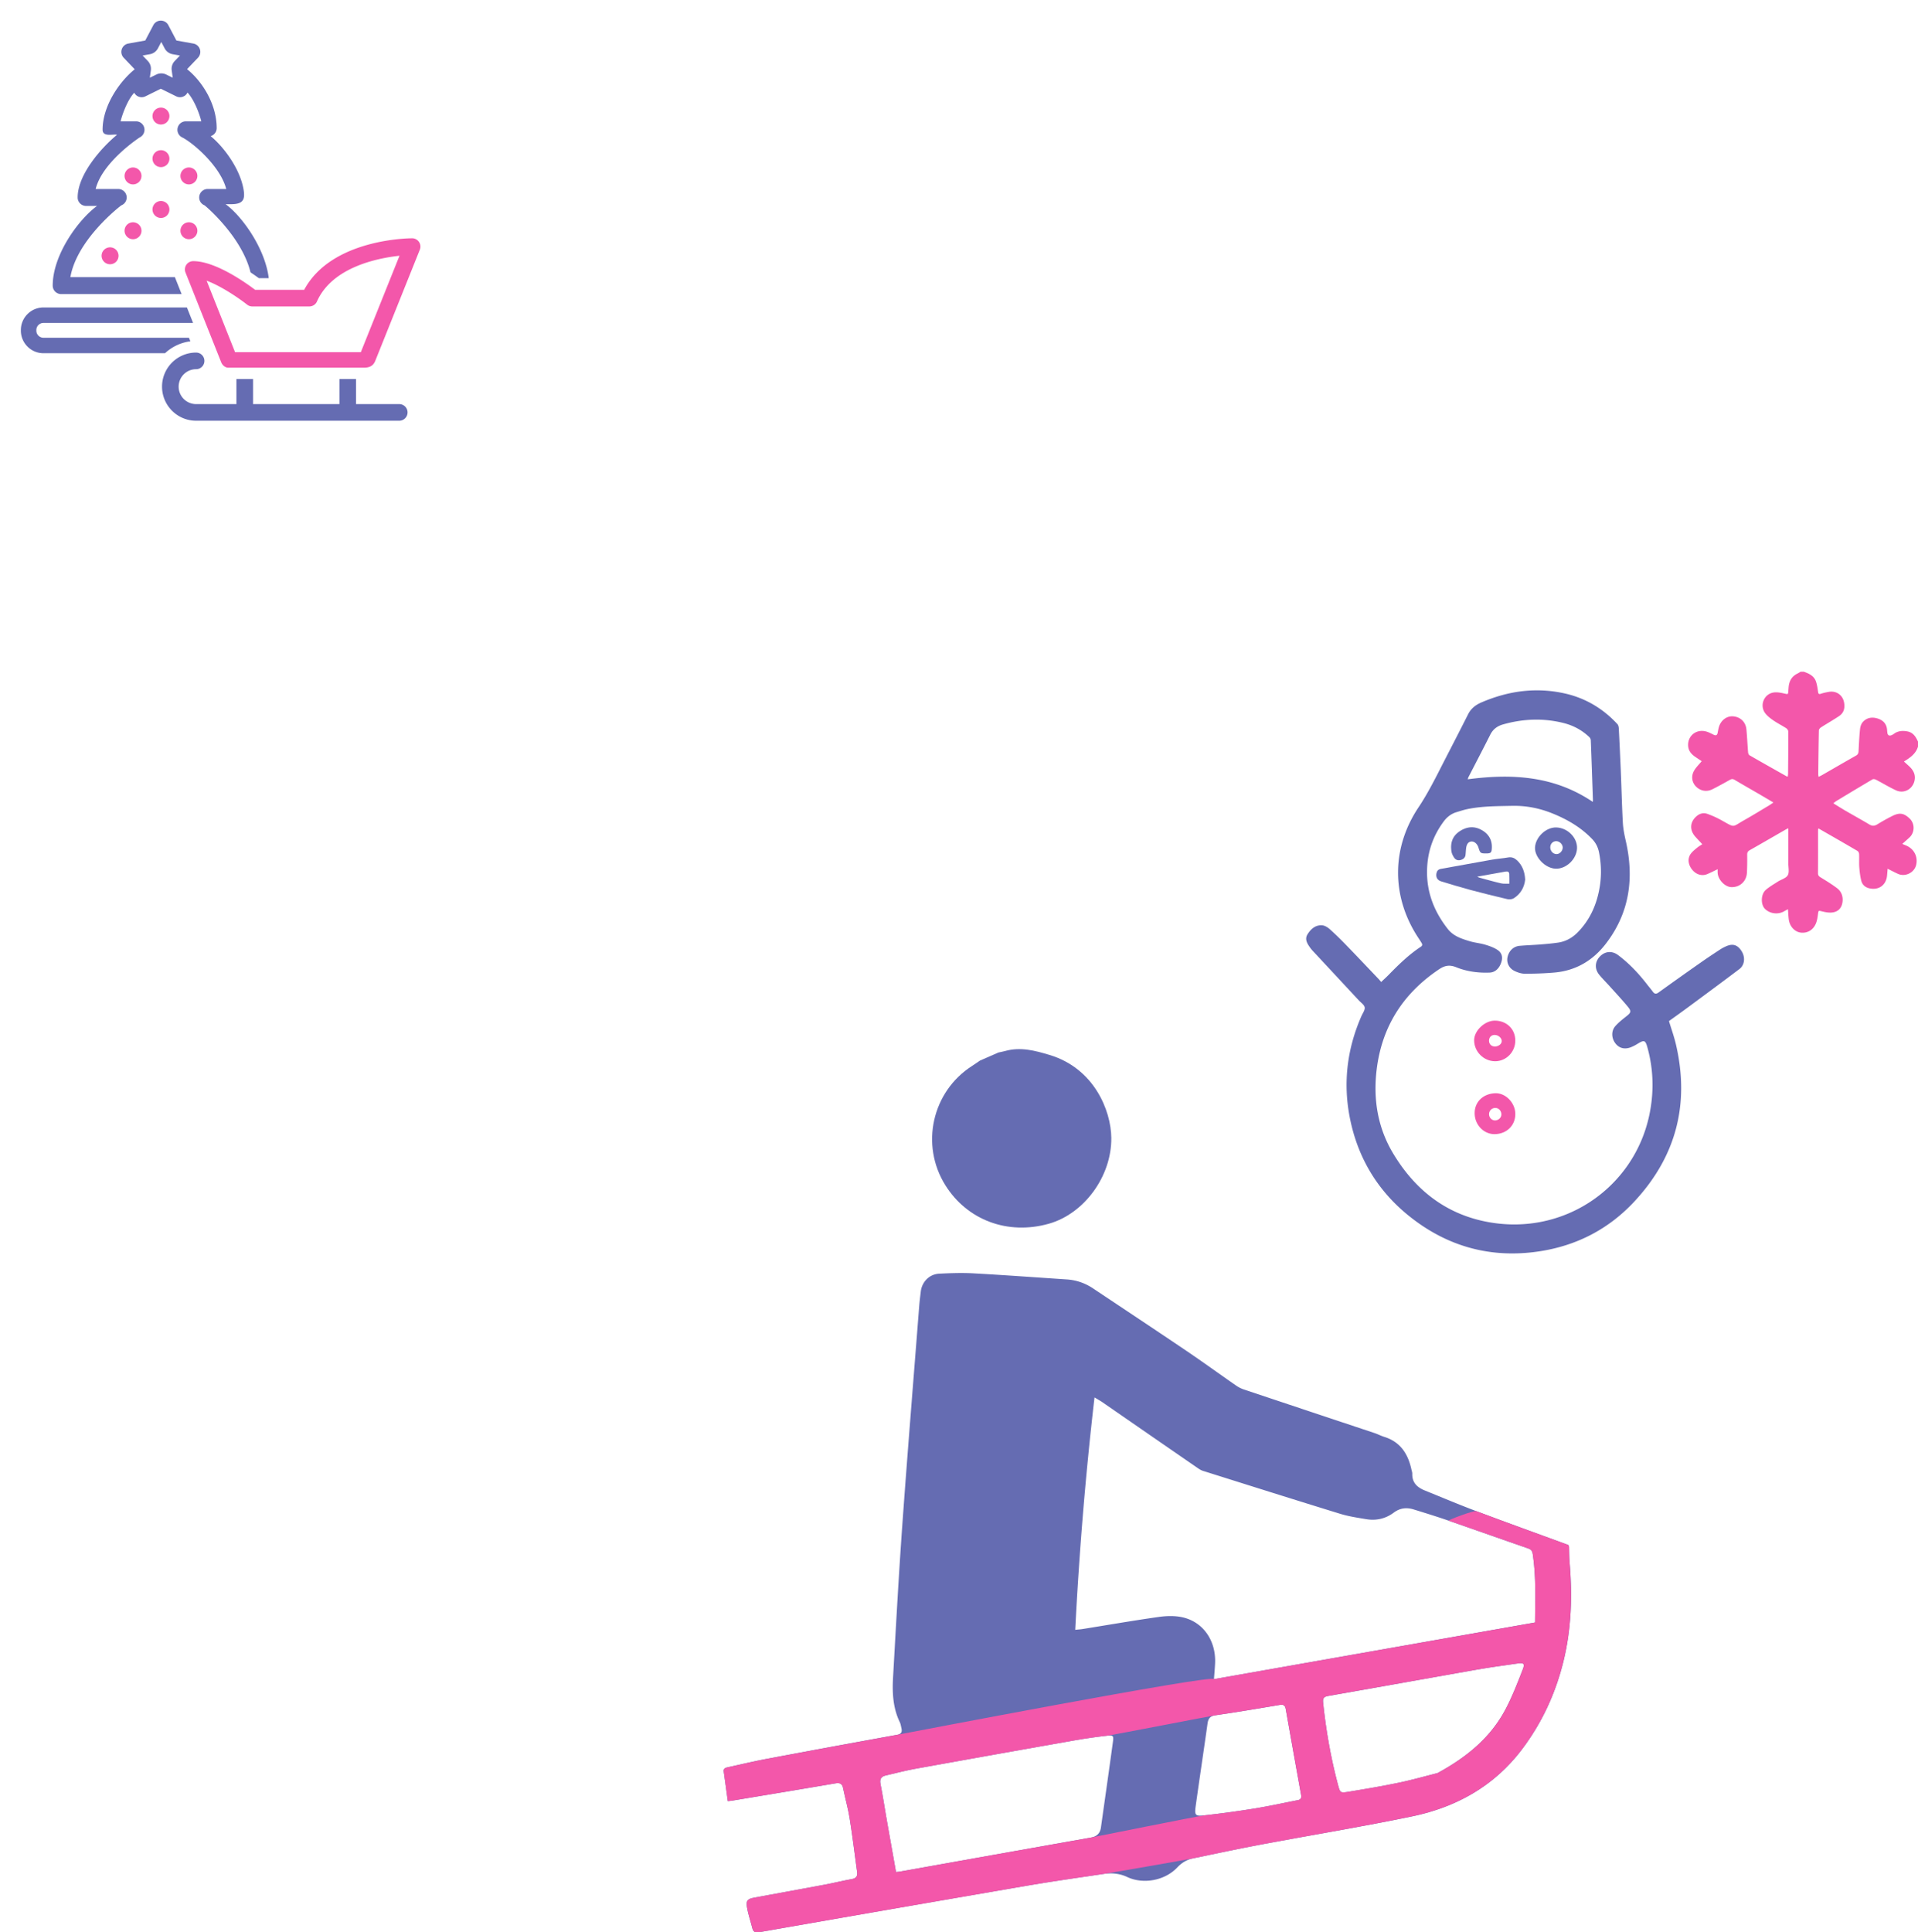 <svg id="Слой_1" data-name="Слой 1" xmlns="http://www.w3.org/2000/svg" viewBox="0 0 11154.74 11237.24"><defs><style>.cls-1{fill:none;}.cls-2,.cls-3{fill:#656cb2;}.cls-2,.cls-4{fill-rule:evenodd;}.cls-4,.cls-5{fill:#f357aa;}</style></defs><g id="Слой_1-2" data-name="Слой_1"><path class="cls-1" d="M-3587.35-3579.83h2566.51v2566.51H-3587.35Z" transform="translate(3587.35 3579.83)"/><g id="_618523488" data-name=" 618523488"><path class="cls-2" d="M-2170.78-2477.29c-20.7-122.21-115.46-248.46-191.37-310.86a49.27,49.27,0,0,0,35.08-47.17c0-1.16,0-2.31-.1-3.44-1.62-138.83-85.18-269.1-172.23-338.85l63.43-66.51a49.29,49.29,0,0,0,11.17-49.28,49.22,49.22,0,0,0-38.14-33.18l-98.4-17.64-47-89.36A49.2,49.2,0,0,0-2652-3459.9a49.22,49.22,0,0,0-43.58,26.32l-47.07,89.36-98.38,17.64a49.21,49.21,0,0,0-38.13,33.18,49.2,49.2,0,0,0,11.17,49.28l64.05,67.18c-87.55,70.36-186.72,211.86-186.72,351.84.64,44.63,63.58,23.06,83.84,29.17-85.84,70.54-228.93,228-228.93,364.47a49.26,49.26,0,0,0,49.25,49.26H-3023c-107.4,78.4-257.78,283.43-257.78,463.31a49.26,49.26,0,0,0,49.26,49.28h700.44l-39.16-98.51h-607.82c38.37-221.18,293.52-416.39,296.58-417.6a49.26,49.26,0,0,0,30.07-55.06,49.28,49.28,0,0,0-48.38-40H-3031c39.37-158.23,254.43-299.11,256.77-300.29a49.27,49.27,0,0,0,25.91-55.37,49.25,49.25,0,0,0-47.94-37.95H-2886c12.61-50.7,43.3-127.35,79.23-166.15a49.12,49.12,0,0,0,14.5,16.77,49.26,49.26,0,0,0,50.59,4.26l89.7-44.2,89.68,44.2a49.31,49.31,0,0,0,21.75,5.06,49.35,49.35,0,0,0,28.86-9.32,49.21,49.21,0,0,0,15-17.83c36.34,39,67.43,116,80.15,167.21h-89.68a49.25,49.25,0,0,0-47.92,37.92,49.27,49.27,0,0,0,25.91,55.4c65.15,32.56,222.91,169.07,256.55,300.29h-107.86a49.28,49.28,0,0,0-48.38,40,49.28,49.28,0,0,0,30.1,55.06c3,1.18,216,179.6,267.5,389.74,18.8,12.56,35.24,24.19,48.43,33.85h57.5c-20.23-169.82-152.15-358.11-251-430.32h32.61C-2173.12-2392.45-2161-2419.51-2170.78-2477.29Zm-544.72-787.32a65.64,65.64,0,0,0,46.53-34l19.6-37.19,19.56,37.19a65.68,65.68,0,0,0,46.51,34l42.53,7.63-30.43,31.92a65.61,65.61,0,0,0-17.54,54.26l5.95,43-37.59-18.49a65.56,65.56,0,0,0-58,0l-37.6,18.51,5.94-43a65.64,65.64,0,0,0-17.49-54.26L-2758-3257Z" transform="translate(3587.35 3579.83)"/><path class="cls-3" d="M-3334.74-1791.88h834.57l35.74,90h-870.31a41.23,41.23,0,0,0-29.12,12.15,41.14,41.14,0,0,0-12.15,29.12v3.54a41.14,41.14,0,0,0,12.15,29.12,41.16,41.16,0,0,0,29.12,12.17h846.38l8.27,20.73a262.3,262.3,0,0,0-77.5,22.24,267.75,267.75,0,0,0-70,47h-707.17a130.89,130.89,0,0,1-92.73-38.52,130.9,130.9,0,0,1-38.49-92.73v-3.54a130.87,130.87,0,0,1,38.49-92.71A130.93,130.93,0,0,1-3334.74-1791.88Z" transform="translate(3587.35 3579.83)"/><path class="cls-2" d="M-2212.36-1375.63v145.78h-234.53a101.59,101.59,0,0,1-101.46-101.51,101.6,101.6,0,0,1,101.46-101.54,48.33,48.33,0,0,0,48.31-48.33,48.3,48.3,0,0,0-48.31-48.3c-109.21,0-198.09,88.9-198.09,198.17s88.88,198.14,198.09,198.14h1181.48a48.32,48.32,0,0,0,48.33-48.3,48.35,48.35,0,0,0-48.33-48.33h-251.23v-145.78h-96.63v145.78h-502.45v-145.78Z" transform="translate(3587.35 3579.83)"/><path class="cls-4" d="M-1404.88-1481.51l259.21-646.36a48.32,48.32,0,0,0-4.83-45,48.33,48.33,0,0,0-40-21.24c-19.65,0-469.3,3.49-627.8,299.68h-285.4c-53-40.24-230.14-166.81-359.85-166.81a48.29,48.29,0,0,0-40,21.18,48.3,48.3,0,0,0-4.93,45L-2301-1473.32c7.37,18.52,24,31.77,42.11,31.77h784.83C-1445.4-1441.55-1418.75-1446.87-1404.88-1481.51Zm-980.71-466.06c89.34,33.25,193.62,106.26,235.35,139.29a48.45,48.45,0,0,0,30,10.45h332.06a48.28,48.28,0,0,0,44.15-28.76c88.36-199.38,350.91-252.08,480.08-266l-224.88,560.77h-731.46Zm-103.11-559.95a49.5,49.5,0,0,0,34.83-14.43,49.38,49.38,0,0,0,14.45-34.82,49.36,49.36,0,0,0-14.45-34.82A49.51,49.51,0,0,0-2488.7-2606a49.63,49.63,0,0,0-34.82,14.44,49.59,49.59,0,0,0-14.43,34.82,49.61,49.61,0,0,0,14.43,34.82A49.62,49.62,0,0,0-2488.7-2507.52Zm-458.56,365.94a49.5,49.5,0,0,0-34.79,14.43,49.6,49.6,0,0,0-14.46,34.82,49.42,49.42,0,0,0,14.46,34.82,49.51,49.51,0,0,0,34.79,14.44,49.65,49.65,0,0,0,34.85-14.44,49.43,49.43,0,0,0,14.43-34.82,49.48,49.48,0,0,0-14.43-34.82A49.55,49.55,0,0,0-2947.26-2141.58Zm133.48-145.71a49.62,49.62,0,0,0-34.84,14.43A49.75,49.75,0,0,0-2863-2238a49.72,49.72,0,0,0,14.43,34.83,49.68,49.68,0,0,0,34.84,14.45,49.57,49.57,0,0,0,34.8-14.45,49.41,49.41,0,0,0,14.46-34.83,49.44,49.44,0,0,0-14.46-34.82A49.5,49.5,0,0,0-2813.78-2287.29Zm162.53-123.57a49.62,49.62,0,0,0-34.82,14.43,49.57,49.57,0,0,0-14.43,34.82,49.54,49.54,0,0,0,14.43,34.83,49.66,49.66,0,0,0,34.82,14.43,49.56,49.56,0,0,0,34.82-14.43,49.64,49.64,0,0,0,14.44-34.83,49.58,49.58,0,0,0-14.44-34.82A49.43,49.43,0,0,0-2651.25-2410.86Zm162.55,123.57a49.62,49.62,0,0,0-34.82,14.43,49.66,49.66,0,0,0-14.43,34.82,49.6,49.6,0,0,0,14.43,34.83,49.68,49.68,0,0,0,34.82,14.45,49.57,49.57,0,0,0,34.83-14.45,49.36,49.36,0,0,0,14.45-34.83,49.56,49.56,0,0,0-14.45-34.82A49.5,49.5,0,0,0-2488.7-2287.29ZM-2813.78-2606a49.63,49.63,0,0,0-34.84,14.44,49.68,49.68,0,0,0-14.43,34.82,49.75,49.75,0,0,0,14.43,34.82,49.62,49.62,0,0,0,34.84,14.43,49.42,49.42,0,0,0,34.8-14.43,49.44,49.44,0,0,0,14.46-34.82,49.37,49.37,0,0,0-14.46-34.82A49.43,49.43,0,0,0-2813.78-2606Zm162.53-100.38a49.66,49.66,0,0,0-34.82,14.43,49.59,49.59,0,0,0-14.43,34.82,49.63,49.63,0,0,0,14.43,34.83,49.66,49.66,0,0,0,34.82,14.43,49.56,49.56,0,0,0,34.82-14.43,49.64,49.64,0,0,0,14.44-34.83,49.6,49.6,0,0,0-14.44-34.82A49.56,49.56,0,0,0-2651.25-2706.41Zm0-247.76a49.66,49.66,0,0,0-34.82,14.43,49.56,49.56,0,0,0-14.43,34.83,49.46,49.46,0,0,0,14.43,34.79,49.74,49.74,0,0,0,34.82,14.46,49.54,49.54,0,0,0,34.82-14.46,49.47,49.47,0,0,0,14.44-34.79,49.57,49.57,0,0,0-14.44-34.83A49.56,49.56,0,0,0-2651.25-2954.17Z" transform="translate(3587.35 3579.83)"/></g></g><path class="cls-5" d="M7567.39,761.93c-12.51,41.29-45.09,64.22-81.75,86.67,11.3,10.28,21.42,19.27,31.31,28.5,24.56,22.95,37.88,50.21,29.8,84.44-11.44,48.46-61.59,75.51-106.77,54.78-40-18.34-77.64-41.61-116.74-61.92-5.77-3-15.59-4.77-20.48-1.9-70.35,41.3-140.19,83.46-210.07,125.56-5.49,3.31-10.29,7.75-17.78,13.48,24.16,14.84,45.93,28.83,68.29,41.82,47,27.31,94.73,53.48,141.39,81.4,16.75,10,30.05,9.21,46.36-.82,28.79-17.71,58.34-34.39,88.63-49.38,41.56-20.55,67.25-15.46,100.06,16.52,29.81,29.06,29.33,79.9-1.24,108.56-13,12.15-26.36,23.85-42.3,38.23,10.06,4.17,16,6.61,21.86,9.07,45.85,19.13,69.46,63.71,59.09,111.59-9.94,45.91-63.27,72.87-106.26,53.3-19.07-8.69-37.63-18.5-60-29.56-1.26,15.17-2.16,26.87-3.21,38.55-5,56.21-47.8,87.57-102.56,75.33-24.76-5.54-41.85-20.87-47.7-44.69-6.15-25-9.44-51-11.33-76.7s.12-52-1.08-78c-.29-6.41-4.76-15.3-10-18.4-74-43.39-148.55-86-223-128.71-.92-.53-2.21-.43-5-.9-.28,5.28-.79,10.38-.79,15.48,0,81.07.22,162.15-.31,243.22-.08,11.83,3.68,17.87,13.87,24.09,32.9,20.12,65.95,40.36,96.68,63.54,23.13,17.45,34.45,42.87,32.62,73.22-2.47,41-26.06,66.94-67.2,68.75-17.67.77-36-2.78-53.32-7.13-20-5-20.08-5.24-22.73,15.93-2.23,17.82-4.95,36.2-11.45,52.75-15.48,39.38-49.74,59.55-88.39,55-34.91-4.11-64.26-35.2-69.92-75.66-2.64-18.94-3.12-38.18-4.83-60.45-8.15,4.38-14.35,7.37-20.2,10.92-35.2,21.34-82.91,16.37-112.61-11.85-26.56-25.25-25.76-86,4.27-111.85,21.35-18.37,46.31-32.66,70.18-48,19.29-12.36,46.87-19.13,57-36.43s3.44-44.62,3.51-67.54c.19-67.72.07-135.44.07-206-6.51,3.13-11.17,5-15.49,7.49-69.7,40-139.2,80.45-209.17,120-11,6.24-14.8,13.28-14.68,25.68.33,35.07.26,70.21-1.53,105.23-2.57,50.17-41.19,85.3-90.2,83.93-38.14-1.06-78.52-43.61-80.17-84.57-.23-5.79,0-11.6,0-19.56-21.43,10.15-40.18,19.7-59.47,28-32.29,14-67.41,2.74-90.76-28.15-23.14-30.61-25.08-66.87-3-93.59,10.24-12.39,23.31-22.63,35.91-32.84,9.24-7.48,19.81-13.32,28.21-18.86-13.62-14.62-26.46-28.15-39-41.94-34.52-37.92-34.2-82.16.42-116.29,19.34-19.07,42.67-27.26,68-18.25a539.81,539.81,0,0,1,80.54,36.36c83.53,46.26,60.08,41.54,134.08-.07,49-27.55,96.8-57.16,145.05-86,7.69-4.6,14.92-10,24.37-16.35-28.78-17-55.59-33-82.58-48.68-47.55-27.65-95.4-54.77-142.65-82.91-10.22-6.09-17.78-5.88-27.9-.2-33.71,18.94-67.56,37.71-102.16,54.93-33.39,16.62-69.16,9.67-94.78-16-23.64-23.74-29.77-59.64-11.26-92.1,11.22-19.68,28.44-35.95,44.35-55.45-10.91-7.29-24.37-16.11-37.65-25.2-22.86-15.64-39.6-34.85-41.2-64.57-3.08-57.08,46.12-97.74,103.15-83.25,15.54,4,30.15,12,44.74,19.14,13,6.32,20.65,3.82,23.56-10.79,2.24-11.26,4.14-22.64,7.29-33.64,11.35-39.67,45.88-65.37,83-62.36,41.84,3.4,72.9,32.48,77,75.09,4.3,44.52,6.11,89.28,9.78,133.87.51,6.19,3.87,14.81,8.64,17.57,71.73,41.34,143.93,81.88,216,122.57,1,.55,2.32.49,6.13,1.23.66-5.74,1.81-11.28,1.85-16.82.67-81.68,1.47-163.36,1.24-245,0-6.55-5.86-15.47-11.63-19.21-23.82-15.44-49.36-28.25-72.87-44.1-16.88-11.38-33.76-24.18-46.79-39.6-38.72-45.8-11.63-116.91,47.95-124.61,20.14-2.6,41.84,2.07,62.11,6.62,19.44,4.37,19.93,5.55,21.44-15.12.62-8.45,1.22-16.9,2.09-25.32,3.55-34.35,19.23-60.54,51-76,6.38-3.11,12.33-7.12,18.48-10.71H6903c30.86,10.69,60.16,24.28,71.33,58,6.18,18.65,9,38.58,11.68,58.15,1.61,11.61,3.9,16.31,16.92,11.88,14.77-5,30.31-8.1,45.73-10.84,42.15-7.49,79.21,16.92,88.12,58.82,6.91,32.53.83,62.47-28.31,82-34.57,23.16-70.89,43.67-105.93,66.15-5.5,3.53-11.64,11.31-11.76,17.24-1.77,84.62-2.59,169.25-3.51,253.88-.05,4.55,1,9.12,1.9,16.18,8.12-4.11,14.54-7,20.62-10.51,65.46-37.6,130.7-75.59,196.47-112.65,11.12-6.26,14.8-13.83,15.41-25.72,2.23-42.85,4.16-85.76,8.53-128.41,1.46-14.26,6.58-30.71,15.75-41.11,22.94-26,53.81-31.07,86.35-21,32.24,10,52.57,31.07,55.3,66.29.46,6,.94,12.07,1.92,18,2.35,14.3,11.12,17.79,23.75,12.89a62.54,62.54,0,0,0,14.08-8.09c23.69-17.35,50-19.16,77.8-14.12,33.95,6.17,49.5,31.29,62.23,59.49Z" transform="translate(3587.35 3579.83)"/><path class="cls-3" d="M4445.32,2130.68c15.76-15,30.16-27.85,43.61-41.64,57.93-59.4,117.2-117.27,186.82-163.25,9.24-6.1,10-12.9,5-21.36-5.21-8.85-10.78-17.49-16.49-26-159.91-239.12-161.5-524.17-1.7-763.45,57.32-85.83,102.38-178,149.25-269.32,46.32-90.3,93.17-180.34,138.65-271.07,17-33.95,43.3-54.77,77.45-69.5,157.88-68.07,321-90.08,489.26-51.41,118.35,27.21,219.21,87.94,301.95,177.35,5.38,5.82,7.66,16.2,8.11,24.62q6.43,121.43,11.57,242.9c4.15,101.54,6.43,203.18,11.94,304.64,1.95,35.91,9.08,71.88,17.14,107.07,49.93,218,21.84,420.74-118.22,600.73-75.2,96.63-174.12,154.24-297.28,164.84-57.1,4.92-114.59,6.84-171.9,6.73-20.23,0-41.85-7.29-60.34-16.35-32-15.67-46.73-48.88-40-79.89,7.88-36.52,34.46-62.63,70.05-65.84,39.73-3.59,79.69-4.71,119.47-7.9,34.92-2.81,69.9-5.79,104.53-10.87,45.11-6.62,83.08-28,115-60.66,71-72.63,109.86-160.88,126.64-259.81,11.56-68.09,10-136-3.43-203.82-5.92-29.9-18.56-55.65-39.83-77.81-65.8-68.55-145.42-114.8-233-149.88-75.2-30.14-152.12-45.09-233.39-43.32-86.52,1.89-173.06,1.28-258.31,18.7-21.81,4.45-43.09,11.61-64.48,18-30.68,9.15-54.66,27.76-73.67,53.21-62.28,83.36-94.61,176.06-97.49,281-3.59,131.25,41.05,243.57,120.44,345,33.16,42.36,81.21,57.36,129.24,71.73,28.23,8.45,58.27,10.85,86.55,19.19,24.51,7.22,49.62,15.92,71,29.48,28.13,17.87,34.18,43,24.68,72.66-12,37.37-36.44,59.41-68.28,60.67-66.67,2.64-132.35-6.26-193.85-31-37.86-15.23-66-10.94-99.28,11.33-208.06,139.25-331.92,331-363.14,579.78-21.76,173.42,4.41,340,95.12,491.23,121.93,203.29,293.77,344.8,529.49,394.72,451.2,95.55,869.77-188.72,960.45-617,27.32-129,25.42-259.63-9.4-388.3-13.28-49.08-18.74-51.19-61.34-25.12a228.69,228.69,0,0,1-37.14,18.72c-36.52,14-69,4.84-90.41-24.39-22.22-30.29-23.54-71.54,1.07-99.14,18.72-21,41.21-38.94,63.46-56.39,27.68-21.72,31.05-29.36,8.2-56.91-33.95-40.93-70.36-79.82-105.94-119.39-19.8-22-41.17-42.76-59.79-65.74-27.49-33.92-25.32-74.93,3.37-105.3,29.57-31.3,70.51-35.71,106.29-8.93,64.84,48.53,119.81,107.12,169.22,171.07,10.73,13.87,22.24,27.16,32.52,41.35,10.13,14,19.44,15.47,34.19,4.85q125.88-90.63,253-179.57c34.62-24.31,70.05-47.49,105.39-70.76a237.29,237.29,0,0,1,30.26-16.4c41.47-19.36,69-11.61,93.37,25.79,22.85,35.12,19,81.34-12.1,104.84-99.88,75.43-200.64,149.71-301.26,224.16-35.91,26.58-72.4,52.39-108.55,78.5,13.88,46,30,90.4,40.65,136.1,80.8,347.91.36,653.89-243.7,915-149.88,160.34-336.19,255.65-552.24,288.1-280.18,42.07-533.23-27.31-754.37-204.16-187.12-149.64-303.07-344.6-347.75-580-38.3-201.75-13.34-397.13,69.31-585.14,7.26-16.52,21.1-34.67,18.5-49.75s-21.84-27.41-34.13-40.63q-135.33-145.51-270.74-291a180.18,180.18,0,0,1-15.62-20c-15.74-22.63-28.82-46.59-11.74-73.63,19.58-31,46.29-54.75,85.25-51.77,15.25,1.16,31.88,11.69,43.91,22.42,32.48,28.94,63.56,59.57,93.85,90.82,64,66,127.17,132.88,190.61,199.46C4436.11,2119.48,4440.93,2125.59,4445.32,2130.68ZM5676,1083.37c.48-6.64.95-9.54.86-12.41-4-115.48-7.88-231-12.39-346.41-.24-6.23-4.24-13.73-8.87-18.16-42-40.18-92.27-67.09-147.84-81.23-118-30-235.92-25.53-353,7.47-33.78,9.52-58.83,27.73-75,59.89-41.78,83.09-85,165.49-127.51,248.2-1.3,2.52-1.73,5.49-3.48,11.27C5205.17,918.12,5451.7,931.55,5676,1083.37Z" transform="translate(3587.35 3579.83)"/><path class="cls-3" d="M5282.81,1535.32c-5,44.61-26,82.89-66.05,108.36-9.9,6.29-26.08,7.93-37.84,5.19q-109.22-25.48-217.62-54.35c-56.5-15.15-112.44-32.39-168.41-49.42-21.37-6.51-30.57-24.85-26.1-46.61,3-14.65,10.74-22.89,26.15-25.63,99.21-17.61,198.26-36.15,297.5-53.59,30.88-5.43,62.39-7.33,93.27-12.84,20.76-3.7,36.78,3,51.14,16.28C5266.77,1452.35,5280.33,1490.11,5282.81,1535.32Zm-279-17.2c6.77,3.14,9.26,4.76,12,5.5,41.94,11.32,83.69,23.47,126,33.26,15.59,3.61,32.48,1.59,48.78,2.13-.08-18.94.58-37.92-.52-56.8-.7-11.91-8.84-15.92-20.54-13.79C5115.74,1498.18,5061.94,1507.72,5003.81,1518.12Z" transform="translate(3587.35 3579.83)"/><path class="cls-3" d="M5464.47,1232c65.61,2.32,122.26,59.69,119.93,121.48-2.36,62.69-62.89,120.41-124.1,118.34-60.44-2-123.12-66.36-120.27-123.41C5343.07,1287.59,5404.75,1229.88,5464.47,1232Zm-35.8,115.48c-.19,21.16,16.71,39.54,36.37,39.58,18.67,0,35.88-18.14,36.09-38.13.2-18.81-17.88-36.9-37.24-37.24C5444.26,1311.34,5428.84,1327,5428.67,1347.48Z" transform="translate(3587.35 3579.83)"/><path class="cls-5" d="M5225.36,2471.56c0,66.08-52.87,120.07-117.44,120-66.73-.07-122.27-56-121.9-122.66.3-55.51,61.83-113.68,120.08-113.54C5175.28,2355.55,5225.38,2404.37,5225.36,2471.56Zm-119.12,34.27c21.27.17,39.77-14.19,40.2-31.2.46-18-19.43-35.67-40.61-36-19.34-.31-32.95,13-33.3,32.69C5072.17,2491.43,5086.07,2505.67,5106.24,2505.83Z" transform="translate(3587.35 3579.83)"/><path class="cls-5" d="M4989.08,2893.49c-.37-65.95,50.05-114,120.73-115.81,61.09-1.57,115.75,57.68,115.65,121-.11,67.28-51.52,116.75-121.34,116.77C5040.87,3015.5,4988.87,2960.36,4989.08,2893.49Zm119.54-30.39a36.09,36.09,0,0,0-35.85,35.68c-.32,20.07,15.37,36.82,34.54,36.87,20,0,37.12-15.93,37.06-34.71C5144.31,2879.63,5128.61,2863,5108.62,2863.1Z" transform="translate(3587.35 3579.83)"/><path class="cls-3" d="M5052.9,1383.14c-28.22-.11-31.82-2.73-40.17-29a111.74,111.74,0,0,0-4.16-12c-8.48-18.93-24.74-30.24-40.26-28.24-15.67,2-25.44,14.09-28.72,37.11-1.87,13.14-2.19,26.5-3.62,39.71-1.89,17.47-13.27,26.55-29.12,30.67-15.07,3.92-28.54-1-36.84-13.31-7.24-10.71-13.71-23.34-15.78-35.9-7.41-44.87,3.42-85.56,40.91-113.18,40.61-29.91,86.42-38.38,132.94-13,40.23,21.91,62.61,56.27,61,103.43C5088.08,1379.35,5083.27,1383.27,5052.9,1383.14Z" transform="translate(3587.35 3579.83)"/><path class="cls-3" d="M5537.86,5414.27c.93,28.92.52,57.95,3,86.73,16.75,194.58,11.57,387.72-35.06,578.44-45.88,187.68-125.31,359.68-241.88,513.9-161.33,213.45-381.28,335.87-637.94,389.3-290,60.38-582.6,108.12-873.78,162.84-133.75,25.14-266.93,53.39-400.16,81.23-36.3,7.59-66.68,25.58-93.11,53.63-71.06,75.45-196.54,99.21-289.94,55.31-44.9-21.11-91.1-25-138.21-18.1-151.37,22.19-302.86,43.91-453.62,69.77q-774.73,132.84-1548.91,268.89c-23.07,4-34.87-1.61-40.47-23.89-10-39.62-23.36-78.57-30.41-118.67-7.18-40.8,1.53-50.55,42.21-58.13,137.32-25.59,274.82-50.22,412.1-76,51.59-9.68,102.57-22.67,154.25-31.72,25.91-4.54,34.92-17.21,31.54-41.74-14.32-103.94-26.93-208.14-43.46-311.71-9.38-58.75-25.9-116.33-37.71-174.74-5.44-26.92-18.55-33.31-45-28.79-200.82,34.33-401.84,67.48-602.81,100.93-5.94,1-12,1.28-23,2.4-8-58.14-15.66-115.14-23.68-172.1-2.42-17.16,8.91-21.56,21.7-24.37,75.6-16.57,150.91-34.7,226.95-49q379-71.39,758.64-140c25.25-4.58,31.12-16.52,26.18-38.42-2.73-12.16-4.54-25-9.85-36-39.67-82.33-43.94-170.28-38.91-258.73,16.76-295,32.56-590.05,53.69-884.73,30.57-426.13,65.43-852,98.64-1277.89,2.15-27.5,5.73-54.89,8.95-82.3,6.59-56,49.83-100.73,106.59-103.61,66.55-3.37,133.55-5.66,200-2,181.21,10,362.22,23.4,543.31,35.45,55.49,3.69,106.15,21.48,152.31,52.31,180.65,120.65,361.8,240.56,541.73,362.26,98.08,66.34,193.94,135.95,291.25,203.43a180.49,180.49,0,0,0,45,22.24q378.95,126.81,758.16,252.87c19.41,6.48,37.73,16.3,57.24,22.39,93.24,29.1,137.89,98.34,157.67,188.58,1.91,8.69,5.4,17.47,5.16,26.12-1.47,51.9,29.23,79.31,72.73,96.93,99.91,40.45,199.24,82.49,300.11,120.44,177.64,66.83,356.24,131.09,534.44,196.42Zm-197.69,441.06c1-133.17,6.66-265.61-13.31-397.43-2.74-18.1-9.27-27.27-27.08-33.42-154.18-53.21-307.8-108-462-161.23-67.36-23.24-135.47-44.38-203.58-65.35-41.27-12.7-79.53-8.58-116.12,18.79-46.9,35.09-101.56,47.63-159.49,37.91-50.86-8.53-102.45-16.16-151.54-31.25-266.62-82-532.58-166.05-798.63-249.85-11.57-3.65-22.32-10.9-32.47-17.9q-276-190.34-551.81-381c-12.82-8.85-26.61-16.29-46-28.08C2725.77,4998.75,2689.18,5446,2666,5898c18.68-2,31-2.71,43-4.65,147.59-23.68,294.91-49.31,442.88-70.28,45-6.38,93.59-7.8,137.54,2,120.38,26.76,195.08,135.18,190.06,265.42-1.23,31.76-4.43,63.44-6.67,94.4ZM1623.69,7306.57c9.78-1.07,16-1.37,22-2.45q554.14-98.88,1108.36-197.39c35.94-6.34,56.33-23.32,61.36-59.09,23.44-166.53,47.35-333,70-499.63,4.61-33.94.86-38.17-34.1-34.31q-94,10.4-187.25,26.8-461.09,81.24-921.83,164.39c-60.28,10.9-119.8,26.19-179.46,40.36-25.85,6.14-34.82,21.67-29.26,49.68,13.34,67.13,23.37,134.92,35.22,202.35C1586.66,7099.65,1605.06,7201.94,1623.69,7306.57ZM4773.16,6731c170.53-92.81,307.51-205.62,394.35-369,39.51-74.33,70-153.72,100.72-232.31,13.88-35.51,6.73-41.18-30.4-35.86-78.35,11.23-156.85,21.73-234.79,35.43-289.09,50.79-577.9,103.18-867.07,153.56-26.86,4.67-30.64,16.73-28.3,39.17,16.86,162.22,45.13,322.39,87.19,480,11.6,43.45,13.6,45.4,59.29,38,98.28-16,196.54-32.66,294-53C4627.27,6770.42,4705.21,6748.11,4773.16,6731Zm-808,156.54c18.93-7.11,15.84-21.14,13.42-34.62-29.5-164.61-59.36-329.15-88.23-493.87-4.12-23.47-15.18-27.54-36.58-24-123.68,20.73-247.35,41.75-371.44,59.71-32.11,4.65-42.78,19.18-46.88,48.53-22.32,159.56-46.48,318.85-68.69,478.42-7.73,55.57-3.33,61.21,53.75,54.83q145.74-16.29,290.65-39.8C3796.23,6922.9,3880.52,6904.15,3965.15,6887.55Z" transform="translate(3587.35 3579.83)"/><path class="cls-5" d="M5540.86,5501c-2.48-28.78-2.07-57.81-3-86.73l-4.29-9.8c-178.2-65.33-356.8-129.59-534.44-196.42-15.47-5.82-168.73,52.64-161.33,55.2,154.18,53.19,307.8,108,462,161.23,17.81,6.15,24.34,15.32,27.08,33.42,20,131.82,14.27,264.26,13.31,397.43L3472.82,6184.81c2.24-31-1818.4,319.32-1843.65,323.9q-379.53,68.8-758.64,140c-76,14.32-151.35,32.45-226.95,49-12.79,2.81-24.12,7.21-21.7,24.37,8,57,15.71,114,23.68,172.1,11-1.12,17-1.42,23-2.4,201-33.45,402-66.6,602.81-100.93,26.43-4.52,39.54,1.87,45,28.79,11.81,58.41,28.33,116,37.71,174.74,16.53,103.57,29.14,207.77,43.46,311.71,3.38,24.53-5.63,37.2-31.54,41.74-51.68,9.05-102.66,22-154.25,31.72-137.28,25.76-274.78,50.39-412.1,76-40.68,7.58-49.39,17.33-42.21,58.13,7,40.1,20.44,79.05,30.41,118.67,5.6,22.28,17.4,27.92,40.47,23.89q774.3-135.31,1548.91-268.89c150.76-25.86,302.25-47.58,453.62-69.77,47.11-6.91,485-83.25,521.26-90.84,133.23-27.84,266.41-56.09,400.16-81.23C4043.38,7090.76,4336,7043,4626,6982.64c256.66-53.43,476.61-175.85,637.94-389.3,116.57-154.22,196-326.22,241.88-513.9C5552.43,5888.72,5557.61,5695.58,5540.86,5501ZM3965.15,6887.55c-84.63,16.6-168.92,35.35-254,49.25q-144.74,23.64-290.65,39.8c-48.81,5.46-630.52,123.79-666.46,130.13q-554.34,97.76-1108.36,197.39c-6,1.08-12.21,1.38-22,2.45-18.63-104.63-37-206.92-55-309.29-11.85-67.43-21.88-135.22-35.22-202.35-5.56-28,3.41-43.54,29.26-49.68,59.66-14.17,119.18-29.46,179.46-40.36q460.71-83.37,921.83-164.39,93.12-16.41,187.25-26.8c30.37-3.35,598.95-114.23,631.06-118.88,124.09-18,247.76-39,371.44-59.71,21.4-3.59,32.46.48,36.58,24,28.87,164.72,58.73,329.26,88.23,493.87C3981,6866.41,3984.08,6880.44,3965.15,6887.55Zm1303.08-757.83c-30.73,78.59-61.21,158-100.72,232.31-86.84,163.36-223.82,276.17-394.35,369-67.95,17.1-145.89,39.41-225,55.93-97.44,20.35-195.7,37-294,53-45.7,7.44-47.7,5.49-59.3-38-42.06-157.58-70.33-317.75-87.19-480-2.34-22.44,1.44-34.5,28.3-39.17,289.17-50.38,578-102.77,867.07-153.56,77.94-13.7,156.44-24.2,234.79-35.43C5275,6088.54,5282.11,6094.21,5268.23,6129.72Z" transform="translate(3587.35 3579.83)"/><path class="cls-3" d="M2219.59,2540.68c12.85-2.83,25.87-5,38.51-8.59,89.39-25.05,173.8-2.77,259.2,23,258.2,78,356.73,322,358.49,481.77,2.46,223.95-158.13,441.58-363,499.48-238.94,67.54-474.85-20.19-602.3-224-146.73-234.61-77.36-544.14,155.3-693.4,15.58-10,30.66-20.75,46-31.15Z" transform="translate(3587.35 3579.83)"/><path class="cls-3" d="M7287.08,9089.59" transform="translate(3587.35 3579.83)"/><path class="cls-3" d="M3770.35,8926.12" transform="translate(3587.35 3579.83)"/></svg>